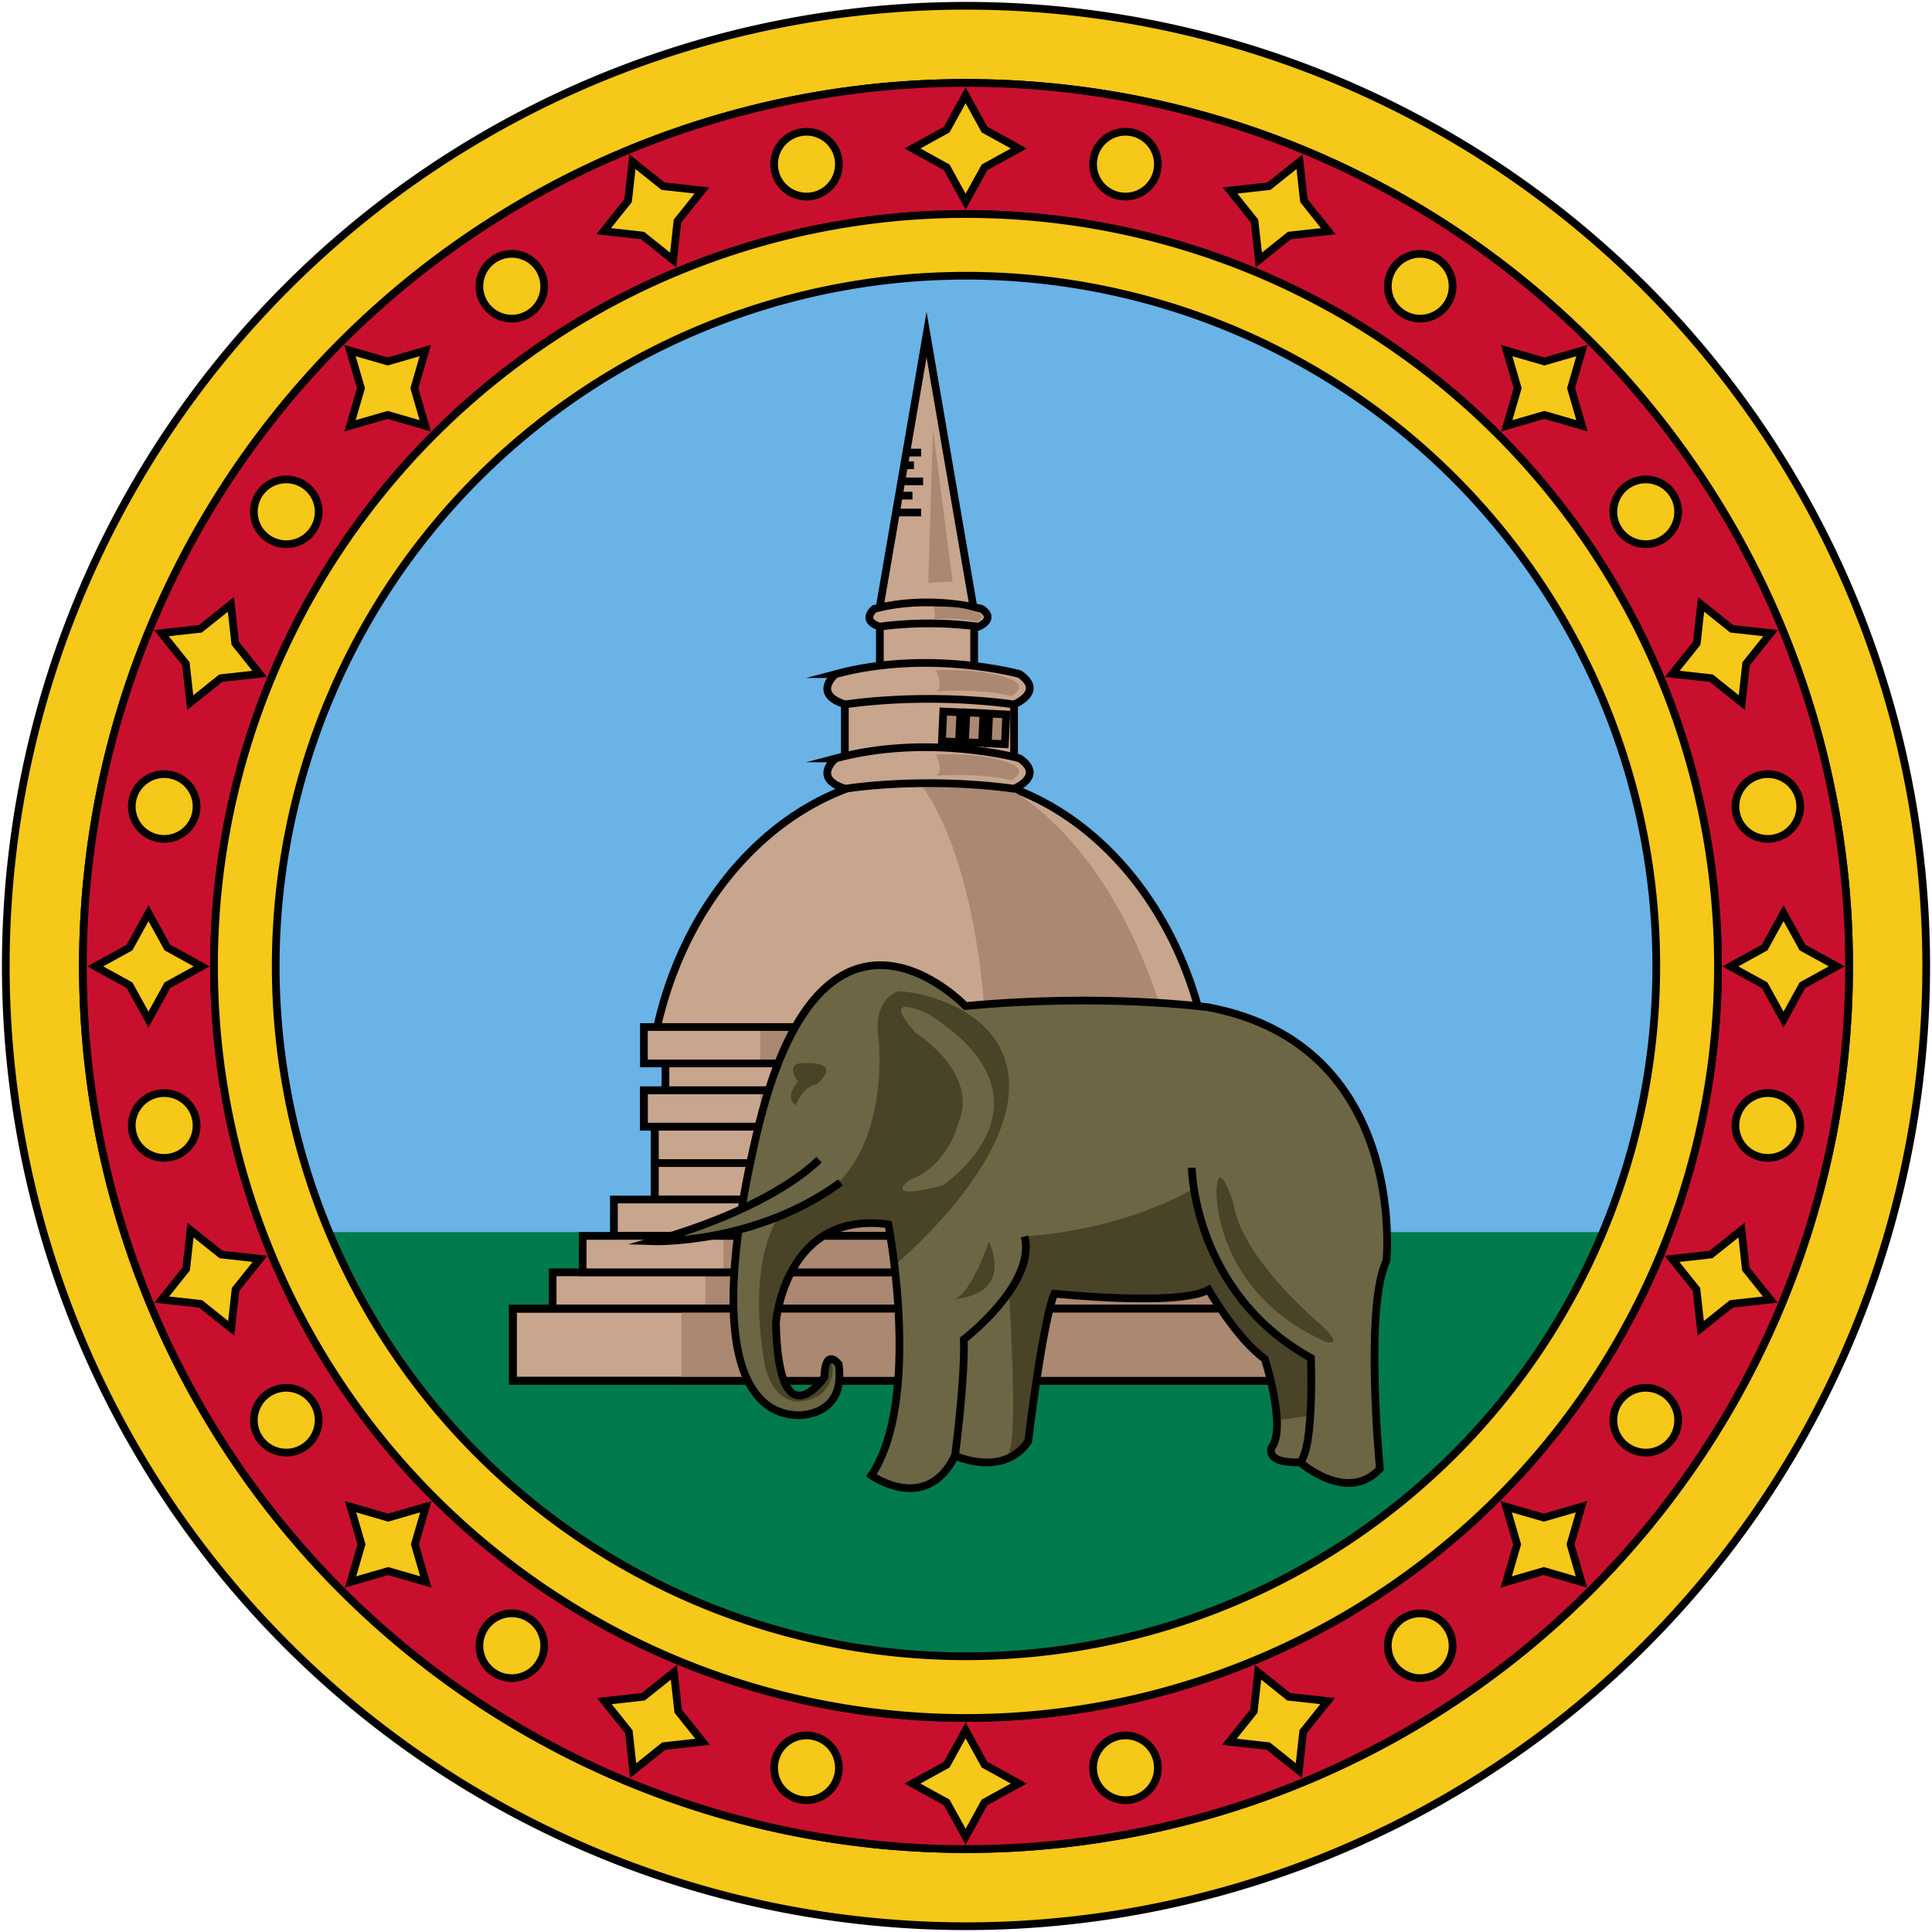 <?xml version="1.0" encoding="UTF-8" standalone="no"?>
<!-- Created with Inkscape (http://www.inkscape.org/) -->

<svg
   xmlns:dc="http://purl.org/dc/elements/1.1/"
   xmlns:cc="http://creativecommons.org/ns#"
   xmlns:rdf="http://www.w3.org/1999/02/22-rdf-syntax-ns#"
   xmlns:svg="http://www.w3.org/2000/svg"
   xmlns="http://www.w3.org/2000/svg"
   xmlns:sodipodi="http://sodipodi.sourceforge.net/DTD/sodipodi-0.dtd"
   xmlns:inkscape="http://www.inkscape.org/namespaces/inkscape"
   width="501"
   height="501"
   viewBox="0 0 501 501"
   version="1.1"
   id="svg1038"
   inkscape:version="0.92.3 (2405546, 2018-03-11)"
   sodipodi:docname="Badge_of_Ceylon_(1875–1948).svg">
  <defs
     id="defs1032" />
  <sodipodi:namedview
     id="base"
     pagecolor="#ffffff"
     bordercolor="#666666"
     borderopacity="1.0"
     inkscape:pageopacity="0.0"
     inkscape:pageshadow="2"
     inkscape:zoom="1"
     inkscape:cx="115.47326"
     inkscape:cy="331.56305"
     inkscape:document-units="px"
     inkscape:current-layer="layer1"
     showgrid="false"
     units="px"
     fit-margin-top="0"
     fit-margin-left="0"
     fit-margin-right="0"
     fit-margin-bottom="0"
     showguides="false"
     inkscape:window-width="1920"
     inkscape:window-height="1017"
     inkscape:window-x="-4"
     inkscape:window-y="-4"
     inkscape:window-maximized="1" />
  <g
     inkscape:label="Layer 1"
     inkscape:groupmode="layer"
     id="layer1"
     transform="translate(-21,-600.52)">
    <circle
       style="opacity:1;fill:#69b3e7;fill-opacity:1;fill-rule:nonzero;stroke:none;stroke-width:2.377;stroke-linecap:butt;stroke-linejoin:round;stroke-miterlimit:10;stroke-dasharray:none;stroke-opacity:1;paint-order:normal"
       id="path2547"
       cx="271.5"
       cy="851.02"
       r="201" />
    <path
       style="fill:#007a4d;fill-opacity:1;stroke-width:1.987"
       d="m 89,920.02 c 0,0 74.242,132.164 182.5,132 C 379.758,1052.184 454,920.02 454,920.02 Z"
       id="path2773"
       inkscape:connector-curvature="0"
       sodipodi:nodetypes="cccc" />
    <path
       id="path2801"
       d="m 333.572,869.679 c -7.641,-39.336 -36.699,-68.609 -71.379,-68.609 -34.68,0 -63.734,29.273 -71.377,68.609 z"
       stroke-miterlimit="10"
       style="fill:#c8a58d;stroke:#000000;stroke-width:2;stroke-miterlimit:10;stroke-dasharray:none;stroke-opacity:1"
       inkscape:connector-curvature="0" />
    <path
       id="path2803"
       d="m 276.608,867.898 c 0,0 -1.27,-46.249 -19.021,-66.83 l 21.257,2.106 c 0,0 29.37,10.347 45.069,64.724 z"
       style="fill:#aa8871;stroke:none;stroke-width:1.987;stroke-miterlimit:10;stroke-dasharray:none"
       inkscape:connector-curvature="0" />
    <polygon
       id="polygon2805"
       points="744.354,202.947 750.508,202.947 747.431,185.055 744.354,167.162 741.278,185.055 738.202,202.947 "
       stroke-miterlimit="10"
       style="fill:#c8a58d;stroke:#000000;stroke-width:1.006;stroke-miterlimit:10;stroke-dasharray:none;stroke-opacity:1"
       transform="matrix(1.987,0,0,1.987,-1217.76,355.136)" />
    <path
       id="path2807"
       d="m 261.72,751.723 1.216,-39.978 5.081,39.61 c 0,0 -2.542,-0.015 -6.297,0.367 z"
       style="fill:#aa8871;stroke:none;stroke-width:1.987;stroke-miterlimit:10;stroke-dasharray:none"
       inkscape:connector-curvature="0" />
    <line
       id="line2809"
       y2="717.883"
       x2="259.868"
       y1="717.883"
       x1="256.135"
       stroke-miterlimit="10"
       style="fill:none;stroke:#000000;stroke-width:2;stroke-miterlimit:10;stroke-dasharray:none;stroke-opacity:1" />
    <line
       id="line2811"
       y2="725.355"
       x2="260.375"
       y1="725.355"
       x1="254.849"
       stroke-miterlimit="10"
       style="fill:none;stroke:#000000;stroke-width:2;stroke-miterlimit:10;stroke-dasharray:none;stroke-opacity:1" />
    <line
       id="line2813"
       y2="733.423"
       x2="259.868"
       y1="733.423"
       x1="253.462"
       stroke-miterlimit="10"
       style="fill:none;stroke:#000000;stroke-width:2;stroke-miterlimit:10;stroke-dasharray:none;stroke-opacity:1" />
    <line
       id="line2815"
       y2="721.168"
       x2="258.003"
       y1="721.168"
       x1="255.57"
       stroke-miterlimit="10"
       style="fill:none;stroke:#000000;stroke-width:2;stroke-miterlimit:10;stroke-dasharray:none;stroke-opacity:1" />
    <line
       id="line2817"
       y2="729.041"
       x2="257.611"
       y1="729.041"
       x1="254.215"
       stroke-miterlimit="10"
       style="fill:none;stroke:#000000;stroke-width:2;stroke-miterlimit:10;stroke-dasharray:none;stroke-opacity:1" />
    <rect
       id="rect2819"
       height="16.648"
       width="24.454"
       stroke-miterlimit="10"
       y="761.16"
       x="249.164"
       style="fill:#c8a58d;stroke:#000000;stroke-width:2;stroke-miterlimit:10;stroke-dasharray:none;stroke-opacity:1" />
    <rect
       id="rect2821"
       height="20.505"
       width="43.878"
       stroke-miterlimit="10"
       y="778.998"
       x="240.084"
       style="fill:#c8a58d;stroke:#000000;stroke-width:2;stroke-miterlimit:10;stroke-dasharray:none;stroke-opacity:1" />
    <path
       id="path2823"
       d="m 247.693,758.423 c 0,0 -3.654,3.017 1.471,4.602 0,0 11.551,-1.904 25.585,0 0,0 4.733,-1.91 0.847,-4.602 0,0 -13.697,-3.809 -27.902,0 z"
       stroke-miterlimit="10"
       style="fill:#c8a58d;stroke:#000000;stroke-width:2;stroke-miterlimit:10;stroke-dasharray:none;stroke-opacity:1"
       inkscape:connector-curvature="0" />
    <path
       id="path2825"
       d="m 262.911,757.829 c 0,0 1.27,2.615 0,3.211 0,0 6.85,-0.475 11.412,0.714 0,0 2.665,-1.427 0,-2.496 -2.659,-1.071 -5.957,-1.546 -11.412,-1.429 z"
       style="fill:#aa8871;stroke:none;stroke-width:1.987;stroke-miterlimit:10;stroke-dasharray:none"
       inkscape:connector-curvature="0" />
    <path
       id="path2827"
       d="m 237.684,775.32 c 0,0 -6.252,5.159 2.516,7.871 0,0 19.758,-3.255 43.765,0 0,0 8.096,-3.267 1.447,-7.871 0,0 -23.429,-6.516 -47.728,0 z"
       stroke-miterlimit="10"
       style="fill:#c8a58d;stroke:#000000;stroke-width:2;stroke-miterlimit:10;stroke-dasharray:none;stroke-opacity:1"
       inkscape:connector-curvature="0" />
    <path
       id="path2829"
       d="m 263.718,774.303 c 0,0 2.172,4.475 0,5.492 0,0 11.714,-0.813 19.524,1.22 0,0 4.557,-2.442 0,-4.272 -4.557,-1.83 -10.194,-2.643 -19.524,-2.44 z"
       style="fill:#aa8871;stroke:none;stroke-width:1.987;stroke-miterlimit:10;stroke-dasharray:none"
       inkscape:connector-curvature="0" />
    <path
       id="path2831"
       d="m 237.684,797.177 c 0,0 -6.252,5.159 2.516,7.871 0,0 19.758,-3.253 43.765,0 0,0 8.096,-3.267 1.447,-7.871 0,0 -23.429,-6.514 -47.728,0 z"
       stroke-miterlimit="10"
       style="fill:#c8a58d;stroke:#000000;stroke-width:2;stroke-miterlimit:10;stroke-dasharray:none;stroke-opacity:1"
       inkscape:connector-curvature="0" />
    <path
       id="path2833"
       d="m 263.718,796.162 c 0,0 2.172,4.475 0,5.493 0,0 11.714,-0.815 19.524,1.22 0,0 4.557,-2.442 0,-4.27 -4.557,-1.832 -10.194,-2.647 -19.524,-2.442 z"
       style="fill:#aa8871;stroke:none;stroke-width:1.987;stroke-miterlimit:10;stroke-dasharray:none"
       inkscape:connector-curvature="0" />
    <rect
       id="rect2835"
       height="7.73"
       width="4.437"
       stroke-miterlimit="10"
       transform="rotate(2.671)"
       y="771.803"
       x="301.912"
       style="fill:#aa8871;stroke:#000000;stroke-width:2;stroke-miterlimit:10;stroke-dasharray:none;stroke-opacity:1" />
    <rect
       id="rect2837"
       height="7.73"
       width="4.437"
       stroke-miterlimit="10"
       transform="rotate(2.694)"
       y="771.633"
       x="308.202"
       style="fill:#aa8871;stroke:#000000;stroke-width:2;stroke-miterlimit:10;stroke-dasharray:none;stroke-opacity:1" />
    <rect
       id="rect2839"
       height="7.728"
       width="4.439"
       stroke-miterlimit="10"
       transform="rotate(2.694)"
       y="771.663"
       x="314.129"
       style="fill:#aa8871;stroke:#000000;stroke-width:2;stroke-miterlimit:10;stroke-dasharray:none;stroke-opacity:1" />
    <g
       id="g2847"
       transform="matrix(1.987,0,0,1.987,-1217.76,355.136)"
       style="stroke-width:1;stroke-miterlimit:10;stroke-dasharray:none">
      <rect
         id="rect2841"
         height="4.75"
         width="70.584"
         y="261.517"
         x="710.276"
         style="fill:#c8a58d;stroke-width:1;stroke-miterlimit:10;stroke-dasharray:none" />
      <rect
         id="rect2843"
         height="4.75"
         width="53.085"
         y="261.517"
         x="724.345"
         style="fill:#aa8871;stroke:none;stroke-width:1;stroke-miterlimit:10;stroke-dasharray:none" />
      <rect
         id="rect2845"
         height="4.75"
         width="70.584"
         stroke-miterlimit="10"
         y="261.517"
         x="710.276"
         style="fill:none;stroke:#000000;stroke-width:1.006;stroke-miterlimit:10;stroke-dasharray:none;stroke-opacity:1" />
    </g>
    <g
       id="g2855"
       transform="matrix(1.987,0,0,1.987,-1217.76,355.136)"
       style="stroke-width:1;stroke-miterlimit:10;stroke-dasharray:none">
      <rect
         id="rect2849"
         height="4.75"
         width="76.2"
         y="257.53"
         x="707.467"
         style="fill:#c8a58d;stroke-width:1;stroke-miterlimit:10;stroke-dasharray:none" />
      <rect
         id="rect2851"
         height="4.75"
         width="57.31"
         y="257.53"
         x="722.656"
         style="fill:#aa8871;stroke:none;stroke-width:1;stroke-miterlimit:10;stroke-dasharray:none" />
      <rect
         id="rect2853"
         height="4.75"
         width="76.2"
         stroke-miterlimit="10"
         y="257.53"
         x="707.467"
         style="fill:none;stroke:#000000;stroke-width:1.006;stroke-miterlimit:10;stroke-dasharray:none;stroke-opacity:1" />
    </g>
    <g
       id="g2863"
       transform="matrix(1.987,0,0,1.987,-1217.76,355.136)"
       style="stroke-width:1;stroke-miterlimit:10;stroke-dasharray:none">
      <rect
         id="rect2857"
         height="4.751"
         width="76.2"
         y="265.784"
         x="707.467"
         style="fill:#c8a58d;stroke:#000000;stroke-width:1.006;stroke-miterlimit:10;stroke-dasharray:none;stroke-opacity:1" />
      <rect
         id="rect2859"
         height="4.751"
         width="57.31"
         y="265.784"
         x="722.656"
         style="fill:#aa8871;stroke:none;stroke-width:1;stroke-miterlimit:10;stroke-dasharray:none" />
      <rect
         id="rect2861"
         height="4.751"
         width="76.2"
         stroke-miterlimit="10"
         y="265.784"
         x="707.467"
         style="fill:none;stroke:#000000;stroke-width:1;stroke-miterlimit:10;stroke-dasharray:none" />
    </g>
    <g
       id="g2871"
       transform="matrix(1.987,0,0,1.987,-1217.844,355.136)"
       style="stroke-width:1;stroke-miterlimit:10;stroke-dasharray:none">
      <rect
         id="rect2865"
         height="4.751"
         width="73.287"
         y="270.535"
         x="708.924"
         style="fill:#c8a58d;stroke:#000000;stroke-width:1.006;stroke-miterlimit:10;stroke-dasharray:none;stroke-opacity:1" />
      <rect
         id="rect2867"
         height="4.751"
         width="55.118"
         y="270.535"
         x="723.532"
         style="fill:#aa8871;stroke:none;stroke-width:1;stroke-miterlimit:10;stroke-dasharray:none" />
      <rect
         id="rect2869"
         height="4.751"
         width="73.287"
         stroke-miterlimit="10"
         y="270.535"
         x="708.924"
         style="fill:none;stroke:#000000;stroke-width:1;stroke-miterlimit:10;stroke-dasharray:none" />
    </g>
    <g
       id="g2879"
       transform="matrix(1.987,0,0,1.987,-1217.844,355.136)"
       style="stroke-width:1;stroke-miterlimit:10;stroke-dasharray:none">
      <rect
         id="rect2873"
         height="4.752"
         width="73.287"
         y="275.286"
         x="708.924"
         style="fill:#c8a58d;stroke:#000000;stroke-width:1.006;stroke-miterlimit:10;stroke-dasharray:none;stroke-opacity:1" />
      <rect
         id="rect2875"
         height="4.752"
         width="55.118"
         y="275.286"
         x="723.532"
         style="fill:#aa8871;stroke:none;stroke-width:1;stroke-miterlimit:10;stroke-dasharray:none" />
      <rect
         id="rect2877"
         height="4.752"
         width="73.287"
         stroke-miterlimit="10"
         y="275.286"
         x="708.924"
         style="fill:none;stroke:#000000;stroke-width:1;stroke-miterlimit:10;stroke-dasharray:none" />
    </g>
    <g
       id="g2887"
       transform="matrix(1.987,0,0,1.987,-1217.76,355.136)"
       style="stroke-width:1;stroke-miterlimit:10;stroke-dasharray:none">
      <rect
         id="rect2881"
         height="4.752"
         width="84.028"
         y="280.038"
         x="703.553"
         style="fill:#c8a58d;stroke-width:1;stroke-miterlimit:10;stroke-dasharray:none" />
      <rect
         id="rect2883"
         height="4.752"
         width="63.198"
         y="280.038"
         x="720.303"
         style="fill:#aa8871;stroke:none;stroke-width:1;stroke-miterlimit:10;stroke-dasharray:none" />
      <rect
         id="rect2885"
         height="4.752"
         width="84.028"
         stroke-miterlimit="10"
         y="280.038"
         x="703.553"
         style="fill:none;stroke:#000000;stroke-width:1.006;stroke-miterlimit:10;stroke-dasharray:none;stroke-opacity:1" />
    </g>
    <g
       id="g2895"
       transform="matrix(1.987,0,0,1.987,-1217.76,355.136)"
       style="stroke-width:1;stroke-miterlimit:10;stroke-dasharray:none">
      <rect
         id="rect2889"
         height="4.751"
         width="100.025"
         y="289.541"
         x="695.555"
         style="fill:#c8a58d;stroke-width:1;stroke-miterlimit:10;stroke-dasharray:none" />
      <rect
         id="rect2891"
         height="4.751"
         width="75.229"
         y="289.541"
         x="715.492"
         style="fill:#aa8871;stroke:none;stroke-width:1;stroke-miterlimit:10;stroke-dasharray:none" />
      <rect
         id="rect2893"
         height="4.751"
         width="100.025"
         stroke-miterlimit="10"
         y="289.541"
         x="695.555"
         style="fill:none;stroke:#000000;stroke-width:1.006;stroke-miterlimit:10;stroke-dasharray:none;stroke-opacity:1" />
    </g>
    <g
       id="g2903"
       transform="matrix(1.987,0,0,1.987,-1217.76,355.136)"
       style="stroke-width:1;stroke-miterlimit:10;stroke-dasharray:none">
      <rect
         id="rect2897"
         height="9.4"
         width="110.409"
         y="294.292"
         x="690.363"
         style="fill:#c8a58d;stroke:#000000;stroke-width:1.006;stroke-miterlimit:10;stroke-dasharray:none;stroke-opacity:1" />
      <rect
         id="rect2899"
         height="9.4"
         width="83.039"
         y="294.292"
         x="712.37"
         style="fill:#aa8871;stroke:none;stroke-width:1;stroke-miterlimit:10;stroke-dasharray:none" />
      <rect
         id="rect2901"
         height="9.4"
         width="110.409"
         stroke-miterlimit="10"
         y="294.292"
         x="690.363"
         style="fill:none;stroke:#000000;stroke-width:1;stroke-miterlimit:10;stroke-dasharray:none" />
    </g>
    <g
       id="g2911"
       transform="matrix(1.987,0,0,1.987,-1217.76,355.136)"
       style="stroke-width:1;stroke-miterlimit:10;stroke-dasharray:none">
      <rect
         id="rect2905"
         height="4.751"
         width="92.197"
         y="284.79"
         x="699.469"
         style="fill:#c8a58d;stroke-width:1;stroke-miterlimit:10;stroke-dasharray:none" />
      <rect
         id="rect2907"
         height="4.751"
         width="69.341"
         y="284.79"
         x="717.847"
         style="fill:#aa8871;stroke:none;stroke-width:1;stroke-miterlimit:10;stroke-dasharray:none" />
      <rect
         id="rect2909"
         height="4.751"
         width="92.197"
         stroke-miterlimit="10"
         y="284.79"
         x="699.469"
         style="fill:none;stroke:#000000;stroke-width:1.006;stroke-miterlimit:10;stroke-dasharray:none;stroke-opacity:1" />
    </g>
    <path
       inkscape:connector-curvature="0"
       id="path3022"
       d="M 271.5,602.02 A 249,249 0 0 0 22.5,851.02 249,249 0 0 0 271.5,1100.02 249,249 0 0 0 520.5,851.02 249,249 0 0 0 271.5,602.02 Z m 0,20 A 229,229 0 0 1 500.5,851.02 229,229 0 0 1 271.5,1080.02 229,229 0 0 1 42.5,851.02 229,229 0 0 1 271.5,622.02 Z"
       style="opacity:1;fill:#f5c819;fill-opacity:1;fill-rule:nonzero;stroke:#000000;stroke-width:2;stroke-linecap:butt;stroke-linejoin:round;stroke-miterlimit:10;stroke-dasharray:none;stroke-opacity:1;paint-order:normal" />
    <path
       inkscape:connector-curvature="0"
       id="path3024"
       d="M 271.5,622.02 A 229,229 0 0 0 42.5,851.02 229,229 0 0 0 271.5,1080.02 229,229 0 0 0 500.5,851.02 229,229 0 0 0 271.5,622.02 Z m 0,34 A 195,195 0 0 1 466.5,851.02 195,195 0 0 1 271.5,1046.02 195,195 0 0 1 76.5,851.02 195,195 0 0 1 271.5,656.02 Z"
       style="opacity:1;fill:#c8102e;fill-opacity:1;fill-rule:nonzero;stroke:#000000;stroke-width:2;stroke-linecap:butt;stroke-linejoin:round;stroke-miterlimit:10;stroke-dasharray:none;stroke-opacity:1;paint-order:normal" />
    <path
       inkscape:connector-curvature="0"
       id="path3026"
       d="M 271.5,656.02 A 195,195 0 0 0 76.5,851.02 195,195 0 0 0 271.5,1046.02 195,195 0 0 0 466.5,851.02 195,195 0 0 0 271.5,656.02 Z m 0,16 A 179,179 0 0 1 450.5,851.02 179,179 0 0 1 271.5,1030.02 179,179 0 0 1 92.5,851.02 179,179 0 0 1 271.5,672.02 Z"
       style="opacity:1;fill:#f5c819;fill-opacity:1;fill-rule:nonzero;stroke:#000000;stroke-width:2;stroke-linecap:butt;stroke-linejoin:round;stroke-miterlimit:10;stroke-dasharray:none;stroke-opacity:1;paint-order:normal" />
    <path
       sodipodi:nodetypes="ccccccccc"
       inkscape:connector-curvature="0"
       id="path3028"
       d="m 285.2,1063.02 -8.9,4.9 -4.9,8.9 -4.9,-8.9 -8.9,-4.9 8.9,-4.9 4.9,-8.9 4.9,8.9 z"
       inkscape:transform-center-y="-368.3743"
       inkscape:transform-center-x="135.85632"
       style="fill:#f5c819;fill-opacity:1;stroke:#000000;stroke-width:2;stroke-miterlimit:10;stroke-dasharray:none;stroke-opacity:1" />
    <path
       style="fill:#f5c819;fill-opacity:1;stroke:#000000;stroke-width:2;stroke-miterlimit:10;stroke-dasharray:none;stroke-opacity:1"
       inkscape:transform-center-x="135.85632"
       inkscape:transform-center-y="368.3743"
       d="m 285.2,639.02 -8.9,-4.9 -4.9,-8.9 -4.9,8.9 -8.9,4.9 8.9,4.9 4.9,8.9 4.9,-8.9 z"
       id="path3030"
       inkscape:connector-curvature="0"
       sodipodi:nodetypes="ccccccccc" />
    <path
       style="fill:#f5c819;fill-opacity:1;stroke:#000000;stroke-width:2;stroke-miterlimit:10;stroke-dasharray:none;stroke-opacity:1"
       inkscape:transform-center-x="368.37426"
       inkscape:transform-center-y="135.85632"
       d="m 483.5,837.32 4.9,8.9 8.9,4.9 -8.9,4.9 -4.9,8.9 -4.9,-8.9 -8.9,-4.9 8.9,-4.9 z"
       id="path3032"
       inkscape:connector-curvature="0"
       sodipodi:nodetypes="ccccccccc" />
    <path
       sodipodi:nodetypes="ccccccccc"
       inkscape:connector-curvature="0"
       id="path3034"
       d="m 59.5,837.32 -4.9,8.9 -8.9,4.9 8.9,4.9 4.9,8.9 4.9,-8.9 8.9,-4.9 -8.9,-4.9 z"
       inkscape:transform-center-y="135.85632"
       inkscape:transform-center-x="-368.3743"
       style="fill:#f5c819;fill-opacity:1;stroke:#000000;stroke-width:2;stroke-miterlimit:10;stroke-dasharray:none;stroke-opacity:1" />
    <path
       style="fill:#f5c819;fill-opacity:1;stroke:#000000;stroke-width:2;stroke-miterlimit:10;stroke-dasharray:none;stroke-opacity:1"
       inkscape:transform-center-x="266.48562"
       inkscape:transform-center-y="-288.34354"
       d="m 365.286,1041.639 -6.348,7.933 -1.121,10.098 -7.933,-6.347 -10.098,-1.121 6.347,-7.933 1.121,-10.098 7.933,6.347 z"
       id="path3036"
       inkscape:connector-curvature="0"
       sodipodi:nodetypes="ccccccccc" />
    <path
       sodipodi:nodetypes="ccccccccc"
       inkscape:connector-curvature="0"
       id="path3038"
       d="m 203.028,649.914 -10.098,-1.121 -7.933,-6.347 -1.121,10.098 -6.347,7.933 10.098,1.121 7.933,6.347 1.121,-10.098 z"
       inkscape:transform-center-y="392.32341"
       inkscape:transform-center-x="-15.455866"
       style="fill:#f5c819;fill-opacity:1;stroke:#000000;stroke-width:2;stroke-miterlimit:10;stroke-dasharray:none;stroke-opacity:1" />
    <path
       sodipodi:nodetypes="ccccccccc"
       inkscape:connector-curvature="0"
       id="path3040"
       d="m 462.12,757.234 7.933,6.347 10.098,1.121 -6.347,7.933 -1.121,10.098 -7.933,-6.347 -10.098,-1.121 6.347,-7.933 z"
       inkscape:transform-center-y="266.4856"
       inkscape:transform-center-x="288.3435"
       style="fill:#f5c819;fill-opacity:1;stroke:#000000;stroke-width:2;stroke-miterlimit:10;stroke-dasharray:none;stroke-opacity:1" />
    <path
       style="fill:#f5c819;fill-opacity:1;stroke:#000000;stroke-width:2;stroke-miterlimit:10;stroke-dasharray:none;stroke-opacity:1"
       inkscape:transform-center-x="-392.32342"
       inkscape:transform-center-y="-15.455866"
       d="m 70.395,919.491 -1.121,10.098 -6.347,7.933 10.098,1.121 7.933,6.347 1.121,-10.098 6.347,-7.933 -10.098,-1.121 z"
       id="path3042"
       inkscape:connector-curvature="0"
       sodipodi:nodetypes="ccccccccc" />
    <path
       style="fill:#f5c819;fill-opacity:1;stroke:#000000;stroke-width:2;stroke-miterlimit:10;stroke-dasharray:none;stroke-opacity:1"
       inkscape:transform-center-x="356.54487"
       inkscape:transform-center-y="-164.41502"
       d="m 431.094,991.239 -2.829,9.758 2.829,9.758 -9.758,-2.828 -9.758,2.829 2.829,-9.758 -2.828,-9.758 9.758,2.829 z"
       id="path3044"
       inkscape:connector-curvature="0"
       sodipodi:nodetypes="ccccccccc" />
    <path
       sodipodi:nodetypes="ccccccccc"
       inkscape:connector-curvature="0"
       id="path3046"
       d="m 131.281,691.426 -9.758,2.828 -9.758,-2.829 2.829,9.758 -2.829,9.758 9.758,-2.828 9.758,2.828 -2.829,-9.758 z"
       inkscape:transform-center-y="356.54487"
       inkscape:transform-center-x="-164.41506"
       style="fill:#f5c819;fill-opacity:1;stroke:#000000;stroke-width:2;stroke-miterlimit:10;stroke-dasharray:none;stroke-opacity:1" />
    <path
       sodipodi:nodetypes="ccccccccc"
       inkscape:connector-curvature="0"
       id="path3048"
       d="m 411.719,691.426 9.758,2.828 9.758,-2.829 -2.829,9.758 2.829,9.758 -9.758,-2.829 -9.758,2.828 2.829,-9.758 z"
       inkscape:transform-center-y="356.54485"
       inkscape:transform-center-x="164.41503"
       style="fill:#f5c819;fill-opacity:1;stroke:#000000;stroke-width:2;stroke-miterlimit:10;stroke-dasharray:none;stroke-opacity:1" />
    <path
       style="fill:#f5c819;fill-opacity:1;stroke:#000000;stroke-width:2;stroke-miterlimit:10;stroke-dasharray:none;stroke-opacity:1"
       inkscape:transform-center-x="-356.54487"
       inkscape:transform-center-y="-164.41506"
       d="m 111.906,991.239 2.828,9.758 -2.829,9.758 9.758,-2.828 9.758,2.829 -2.829,-9.758 2.829,-9.758 -9.758,2.829 z"
       id="path3050"
       inkscape:connector-curvature="0"
       sodipodi:nodetypes="ccccccccc" />
    <path
       sodipodi:nodetypes="ccccccccc"
       inkscape:connector-curvature="0"
       id="path3052"
       d="m 472.605,919.491 1.121,10.098 6.347,7.933 -10.098,1.121 -7.933,6.347 -1.121,-10.098 -6.347,-7.933 10.098,-1.121 z"
       inkscape:transform-center-y="-15.455853"
       inkscape:transform-center-x="392.32344"
       style="fill:#f5c819;fill-opacity:1;stroke:#000000;stroke-width:2;stroke-miterlimit:10;stroke-dasharray:none;stroke-opacity:1" />
    <path
       style="fill:#f5c819;fill-opacity:1;stroke:#000000;stroke-width:2;stroke-miterlimit:10;stroke-dasharray:none;stroke-opacity:1"
       inkscape:transform-center-x="-288.34353"
       inkscape:transform-center-y="266.48561"
       d="m 80.88,757.234 -7.933,6.347 -10.098,1.121 6.347,7.933 1.121,10.098 7.933,-6.347 10.098,-1.121 -6.347,-7.933 z"
       id="path3054"
       inkscape:connector-curvature="0"
       sodipodi:nodetypes="ccccccccc" />
    <path
       style="fill:#f5c819;fill-opacity:1;stroke:#000000;stroke-width:2;stroke-miterlimit:10;stroke-dasharray:none;stroke-opacity:1"
       inkscape:transform-center-x="15.455864"
       inkscape:transform-center-y="392.32338"
       d="m 339.972,649.914 10.098,-1.121 7.933,-6.347 1.121,10.098 6.347,7.933 -10.098,1.121 -7.933,6.347 -1.121,-10.098 z"
       id="path3056"
       inkscape:connector-curvature="0"
       sodipodi:nodetypes="ccccccccc" />
    <path
       sodipodi:nodetypes="ccccccccc"
       inkscape:connector-curvature="0"
       id="path3058"
       d="m 177.714,1041.639 6.348,7.933 1.121,10.098 7.933,-6.347 10.098,-1.121 -6.347,-7.933 -1.121,-10.098 -7.933,6.347 z"
       inkscape:transform-center-y="-288.34352"
       inkscape:transform-center-x="-266.48562"
       style="fill:#f5c819;fill-opacity:1;stroke:#000000;stroke-width:2;stroke-miterlimit:10;stroke-dasharray:none;stroke-opacity:1" />
    <path
       inkscape:connector-curvature="0"
       id="path3060"
       d="m 321.098,1057.307 a 8.4,8.4 0 0 1 -6.6,9.877 8.4,8.4 0 0 1 -9.877,-6.6 8.4,8.4 0 0 1 6.6,-9.877 8.4,8.4 0 0 1 9.877,6.6 z"
       style="opacity:1;fill:#f5c819;fill-opacity:1;fill-rule:nonzero;stroke:#000000;stroke-width:2;stroke-linecap:butt;stroke-linejoin:round;stroke-miterlimit:10;stroke-dasharray:none;stroke-opacity:1;paint-order:normal" />
    <path
       style="opacity:1;fill:#f5c819;fill-opacity:1;fill-rule:nonzero;stroke:#000000;stroke-width:2;stroke-linecap:butt;stroke-linejoin:round;stroke-miterlimit:10;stroke-dasharray:none;stroke-opacity:1;paint-order:normal"
       d="m 238.379,641.454 a 8.4,8.4 0 0 0 -9.877,-6.6 8.4,8.4 0 0 0 -6.6,9.877 8.4,8.4 0 0 0 9.877,6.6 8.4,8.4 0 0 0 6.6,-9.877 z"
       id="path3062"
       inkscape:connector-curvature="0" />
    <path
       style="opacity:1;fill:#f5c819;fill-opacity:1;fill-rule:nonzero;stroke:#000000;stroke-width:2;stroke-linecap:butt;stroke-linejoin:round;stroke-miterlimit:10;stroke-dasharray:none;stroke-opacity:1;paint-order:normal"
       d="m 477.788,801.422 a 8.4,8.4 0 0 1 9.877,6.6 8.4,8.4 0 0 1 -6.6,9.877 8.4,8.4 0 0 1 -9.877,-6.6 8.4,8.4 0 0 1 6.6,-9.877 z"
       id="path3064"
       inkscape:connector-curvature="0" />
    <path
       inkscape:connector-curvature="0"
       id="path3066"
       d="m 61.935,884.14 a 8.4,8.4 0 0 0 -6.6,9.877 8.4,8.4 0 0 0 9.877,6.6 8.4,8.4 0 0 0 6.6,-9.877 8.4,8.4 0 0 0 -9.877,-6.6 z"
       style="opacity:1;fill:#f5c819;fill-opacity:1;fill-rule:nonzero;stroke:#000000;stroke-width:2;stroke-linecap:butt;stroke-linejoin:round;stroke-miterlimit:10;stroke-dasharray:none;stroke-opacity:1;paint-order:normal" />
    <path
       style="opacity:1;fill:#f5c819;fill-opacity:1;fill-rule:nonzero;stroke:#000000;stroke-width:2;stroke-linecap:butt;stroke-linejoin:round;stroke-miterlimit:10;stroke-dasharray:none;stroke-opacity:1;paint-order:normal"
       d="m 396.265,1022.624 a 8.4,8.4 0 0 1 -2.318,11.651 8.4,8.4 0 0 1 -11.651,-2.317 8.4,8.4 0 0 1 2.318,-11.651 8.4,8.4 0 0 1 11.651,2.317 z"
       id="path3068"
       inkscape:connector-curvature="0" />
    <path
       inkscape:connector-curvature="0"
       id="path3070"
       d="m 160.703,670.081 a 8.4,8.4 0 0 0 -11.651,-2.318 8.4,8.4 0 0 0 -2.318,11.651 8.4,8.4 0 0 0 11.651,2.318 8.4,8.4 0 0 0 2.317,-11.651 z"
       style="opacity:1;fill:#f5c819;fill-opacity:1;fill-rule:nonzero;stroke:#000000;stroke-width:2;stroke-linecap:butt;stroke-linejoin:round;stroke-miterlimit:10;stroke-dasharray:none;stroke-opacity:1;paint-order:normal" />
    <path
       inkscape:connector-curvature="0"
       id="path3072"
       d="m 443.105,726.254 a 8.4,8.4 0 0 1 11.651,2.318 8.4,8.4 0 0 1 -2.318,11.651 8.4,8.4 0 0 1 -11.651,-2.318 8.4,8.4 0 0 1 2.318,-11.651 z"
       style="opacity:1;fill:#f5c819;fill-opacity:1;fill-rule:nonzero;stroke:#000000;stroke-width:2;stroke-linecap:butt;stroke-linejoin:round;stroke-miterlimit:10;stroke-dasharray:none;stroke-opacity:1;paint-order:normal" />
    <path
       style="opacity:1;fill:#f5c819;fill-opacity:1;fill-rule:nonzero;stroke:#000000;stroke-width:2;stroke-linecap:butt;stroke-linejoin:round;stroke-miterlimit:10;stroke-dasharray:none;stroke-opacity:1;paint-order:normal"
       d="m 90.562,961.816 a 8.4,8.4 0 0 0 -2.318,11.651 8.4,8.4 0 0 0 11.651,2.318 8.4,8.4 0 0 0 2.318,-11.651 8.4,8.4 0 0 0 -11.651,-2.318 z"
       id="path3074"
       inkscape:connector-curvature="0" />
    <path
       style="opacity:1;fill:#f5c819;fill-opacity:1;fill-rule:nonzero;stroke:#000000;stroke-width:2;stroke-linecap:butt;stroke-linejoin:round;stroke-miterlimit:10;stroke-dasharray:none;stroke-opacity:1;paint-order:normal"
       d="m 452.438,961.816 a 8.4,8.4 0 0 1 2.318,11.651 8.4,8.4 0 0 1 -11.651,2.318 8.4,8.4 0 0 1 -2.317,-11.651 8.4,8.4 0 0 1 11.651,-2.318 z"
       id="path3076"
       inkscape:connector-curvature="0" />
    <path
       inkscape:connector-curvature="0"
       id="path3078"
       d="m 99.895,726.254 a 8.4,8.4 0 0 0 -11.651,2.318 8.4,8.4 0 0 0 2.318,11.651 8.4,8.4 0 0 0 11.651,-2.318 8.4,8.4 0 0 0 -2.318,-11.651 z"
       style="opacity:1;fill:#f5c819;fill-opacity:1;fill-rule:nonzero;stroke:#000000;stroke-width:2;stroke-linecap:butt;stroke-linejoin:round;stroke-miterlimit:10;stroke-dasharray:none;stroke-opacity:1;paint-order:normal" />
    <path
       inkscape:connector-curvature="0"
       id="path3080"
       d="m 382.297,670.081 a 8.4,8.4 0 0 1 11.651,-2.318 8.4,8.4 0 0 1 2.318,11.651 8.4,8.4 0 0 1 -11.651,2.318 8.4,8.4 0 0 1 -2.318,-11.651 z"
       style="opacity:1;fill:#f5c819;fill-opacity:1;fill-rule:nonzero;stroke:#000000;stroke-width:2;stroke-linecap:butt;stroke-linejoin:round;stroke-miterlimit:10;stroke-dasharray:none;stroke-opacity:1;paint-order:normal" />
    <path
       style="opacity:1;fill:#f5c819;fill-opacity:1;fill-rule:nonzero;stroke:#000000;stroke-width:2;stroke-linecap:butt;stroke-linejoin:round;stroke-miterlimit:10;stroke-dasharray:none;stroke-opacity:1;paint-order:normal"
       d="m 146.735,1022.624 a 8.4,8.4 0 0 0 2.318,11.651 8.4,8.4 0 0 0 11.651,-2.318 8.4,8.4 0 0 0 -2.318,-11.651 8.4,8.4 0 0 0 -11.651,2.317 z"
       id="path3082"
       inkscape:connector-curvature="0" />
    <path
       inkscape:connector-curvature="0"
       id="path3084"
       d="m 481.065,884.14 a 8.4,8.4 0 0 1 6.6,9.877 8.4,8.4 0 0 1 -9.877,6.6 8.4,8.4 0 0 1 -6.6,-9.877 8.4,8.4 0 0 1 9.877,-6.6 z"
       style="opacity:1;fill:#f5c819;fill-opacity:1;fill-rule:nonzero;stroke:#000000;stroke-width:2;stroke-linecap:butt;stroke-linejoin:round;stroke-miterlimit:10;stroke-dasharray:none;stroke-opacity:1;paint-order:normal" />
    <path
       style="opacity:1;fill:#f5c819;fill-opacity:1;fill-rule:nonzero;stroke:#000000;stroke-width:2;stroke-linecap:butt;stroke-linejoin:round;stroke-miterlimit:10;stroke-dasharray:none;stroke-opacity:1;paint-order:normal"
       d="m 65.212,801.422 a 8.4,8.4 0 0 0 -9.877,6.6 8.4,8.4 0 0 0 6.6,9.877 8.4,8.4 0 0 0 9.877,-6.6 8.4,8.4 0 0 0 -6.6,-9.877 z"
       id="path3086"
       inkscape:connector-curvature="0" />
    <path
       style="opacity:1;fill:#f5c819;fill-opacity:1;fill-rule:nonzero;stroke:#000000;stroke-width:2;stroke-linecap:butt;stroke-linejoin:round;stroke-miterlimit:10;stroke-dasharray:none;stroke-opacity:1;paint-order:normal"
       d="m 304.62,641.454 a 8.4,8.4 0 0 1 9.877,-6.6 8.4,8.4 0 0 1 6.6,9.877 8.4,8.4 0 0 1 -9.877,6.6 8.4,8.4 0 0 1 -6.6,-9.877 z"
       id="path3088"
       inkscape:connector-curvature="0" />
    <path
       inkscape:connector-curvature="0"
       id="path3090"
       d="m 221.902,1057.307 a 8.4,8.4 0 0 0 6.6,9.877 8.4,8.4 0 0 0 9.877,-6.6 8.4,8.4 0 0 0 -6.6,-9.877 8.4,8.4 0 0 0 -9.877,6.6 z"
       style="opacity:1;fill:#f5c819;fill-opacity:1;fill-rule:nonzero;stroke:#000000;stroke-width:2;stroke-linecap:butt;stroke-linejoin:round;stroke-miterlimit:10;stroke-dasharray:none;stroke-opacity:1;paint-order:normal" />
    <g
       transform="matrix(1.992,0,0,1.992,-1221.195,353.741)"
       id="g3193">
      <path
         style="fill:#6c6645;stroke:none"
         inkscape:connector-curvature="0"
         d="m 749.277,254.851 c 0,0 -18.72,-19.742 -27.229,16.848 -8.51,36.589 3.743,36.249 5.275,36.42 0,0 6.468,0.34 5.447,-6.637 0,0 -1.73,-2.344 -1.874,1.7 0,0 -5.956,8.68 -6.295,-7.148 0,0 1.19,-14.636 14.636,-12.763 0,0 4.424,22.804 -2.214,32.676 0,0 7.148,5.104 10.893,-2.554 0,0 6.297,2.894 9.53,-1.871 0,0 1.871,-15.657 3.403,-19.23 0,0 16.169,1.701 20.082,-0.511 0,0 3.574,6.298 7.318,9.02 0,0 2.893,9.02 0.852,11.571 0,0 -0.852,2.043 3.743,1.874 0,0 6.126,5.445 10.381,0.85 0,0 -2.042,-21.102 0.851,-27.06 0,0 2.894,-28.079 -23.145,-33.016 0,0 -13.615,-1.872 -31.654,-0.169 z"
         id="path3173" />
      <path
         style="fill:#494328;stroke:none"
         inkscape:connector-curvature="0"
         d="m 752.34,285.481 c 0,0 -2.213,6.637 -4.425,7.487 0,10e-4 7.49,-0.168 4.425,-7.487 z"
         id="path3175" />
      <path
         style="fill:#494328;stroke:none"
         inkscape:connector-curvature="0"
         d="m 781.951,279.015 c 0,0 -0.34,13.104 14.296,19.57 0,0 2.553,0.702 -0.851,-2.371 0,0 -10.211,-8.521 -11.232,-15.668 0,0 -2.042,-6.468 -2.213,-1.531 z"
         id="path3177" />
      <path
         style="fill:#494328;stroke:none"
         inkscape:connector-curvature="0"
         d="m 727.493,262.335 c 0,0 -1.532,0.341 0,2.384 0,0 -1.872,1.872 -0.34,3.063 0,0 1.02,-2.554 2.722,-2.724 0,0.001 4.084,-3.233 -2.382,-2.723 z"
         id="path3179" />
      <path
         style="fill:#494328;stroke:none"
         inkscape:connector-curvature="0"
         d="m 754.935,265.762 c 0.383,-10.53 -11.87,-12.827 -14.295,-12.827 0,0 -3.446,0.639 -2.681,6.127 0,0 2.298,19.527 -12.636,22.719 0,0 -4.724,5.233 -2.17,19.784 0,0 1.276,7.021 7.021,4.021 0,0 2.296,-1.468 1.723,-4.402 l 0.172,-0.309 c -0.498,-0.226 -1.092,0.011 -1.173,2.308 0,0 -5.956,8.68 -6.295,-7.148 0,0 1.19,-14.636 14.636,-12.763 0,0 0.42,2.168 0.806,5.454 l 0.79,-0.818 c -10e-4,-0.002 13.719,-11.615 14.102,-22.146 z m -12.955,11.743 c 5.041,-1.852 6.317,-7.275 6.317,-7.275 2.937,-6.638 -5.487,-11.871 -5.487,-11.871 -5.105,-5.743 1.595,-2.488 1.595,-2.488 18.125,11.424 1.915,22.337 1.915,22.337 -8.234,2.105 -4.34,-0.703 -4.34,-0.703 z"
         id="path3181" />
      <path
         style="fill:#494328;stroke:none"
         inkscape:connector-curvature="0"
         d="m 794.164,308.19 c 0.029,0.068 0.058,0.138 0.083,0.203 v -7.723 c 0,0 -11.998,-4.595 -15.379,-22.018 0,0 -8.298,5.234 -21.892,6.19 0,0 1.086,3.446 -2.042,7.212 0,0 1.063,16.56 0.203,20.293 l -0.163,0.489 c -0.013,0.028 -0.026,0.064 -0.04,0.087 0,0 0.011,-0.005 0.013,-0.007 l -0.294,0.88 c 1.023,-0.404 2,-1.109 2.792,-2.276 0,0 1.871,-15.657 3.403,-19.23 0,0 16.169,1.701 20.082,-0.511 0,0 3.574,6.298 7.318,9.02 0,0 1.42,4.436 1.566,7.965 z"
         id="path3183" />
      <path
         style="fill:none;stroke:#000000;stroke-width:1.004;stroke-miterlimit:10;stroke-dasharray:none"
         inkscape:connector-curvature="0"
         stroke-miterlimit="10"
         d="m 749.277,254.851 c 0,0 -18.72,-19.742 -27.229,16.848 -8.51,36.589 3.743,36.249 5.275,36.42 0,0 6.468,0.34 5.447,-6.637 0,0 -1.73,-2.344 -1.874,1.7 0,0 -5.956,8.68 -6.295,-7.148 0,0 1.19,-14.636 14.636,-12.763 0,0 4.424,22.804 -2.214,32.676 0,0 7.148,5.104 10.893,-2.554 0,0 6.297,2.894 9.53,-1.871 0,0 1.871,-15.657 3.403,-19.23 0,0 16.169,1.701 20.082,-0.511 0,0 3.574,6.298 7.318,9.02 0,0 2.893,9.02 0.852,11.571 0,0 -0.852,2.043 3.743,1.874 0,0 6.126,5.445 10.381,0.85 0,0 -2.042,-21.102 0.851,-27.06 0,0 2.894,-28.079 -23.145,-33.016 0,0 -13.615,-1.872 -31.654,-0.169 z"
         id="path3185" />
      <path
         style="fill:none;stroke:#000000;stroke-width:1.004;stroke-miterlimit:10;stroke-dasharray:none"
         inkscape:connector-curvature="0"
         stroke-miterlimit="10"
         d="m 747.915,313.393 c 0,0 1.306,-9.753 1.148,-15.146 0,0 9.445,-7.212 7.913,-13.403"
         id="path3187" />
      <path
         style="fill:none;stroke:#000000;stroke-width:1.004;stroke-miterlimit:10;stroke-dasharray:none"
         inkscape:connector-curvature="0"
         stroke-miterlimit="10"
         d="m 778.74,275.91 c 0,0 0.191,16.273 15.508,24.761 0,0 0.447,11.574 -1.403,13.574"
         id="path3189" />
      <path
         style="fill:#6c6645;fill-opacity:1;stroke:#000000;stroke-width:1.004;stroke-miterlimit:10;stroke-dasharray:none"
         inkscape:connector-curvature="0"
         stroke-miterlimit="10"
         d="m 730.21,274.852 c -1.763,1.735 -7.708,6.654 -21.642,10.625 0,0 13.315,0.478 24.44,-7.666"
         id="path3191" />
    </g>
  </g>
</svg>

